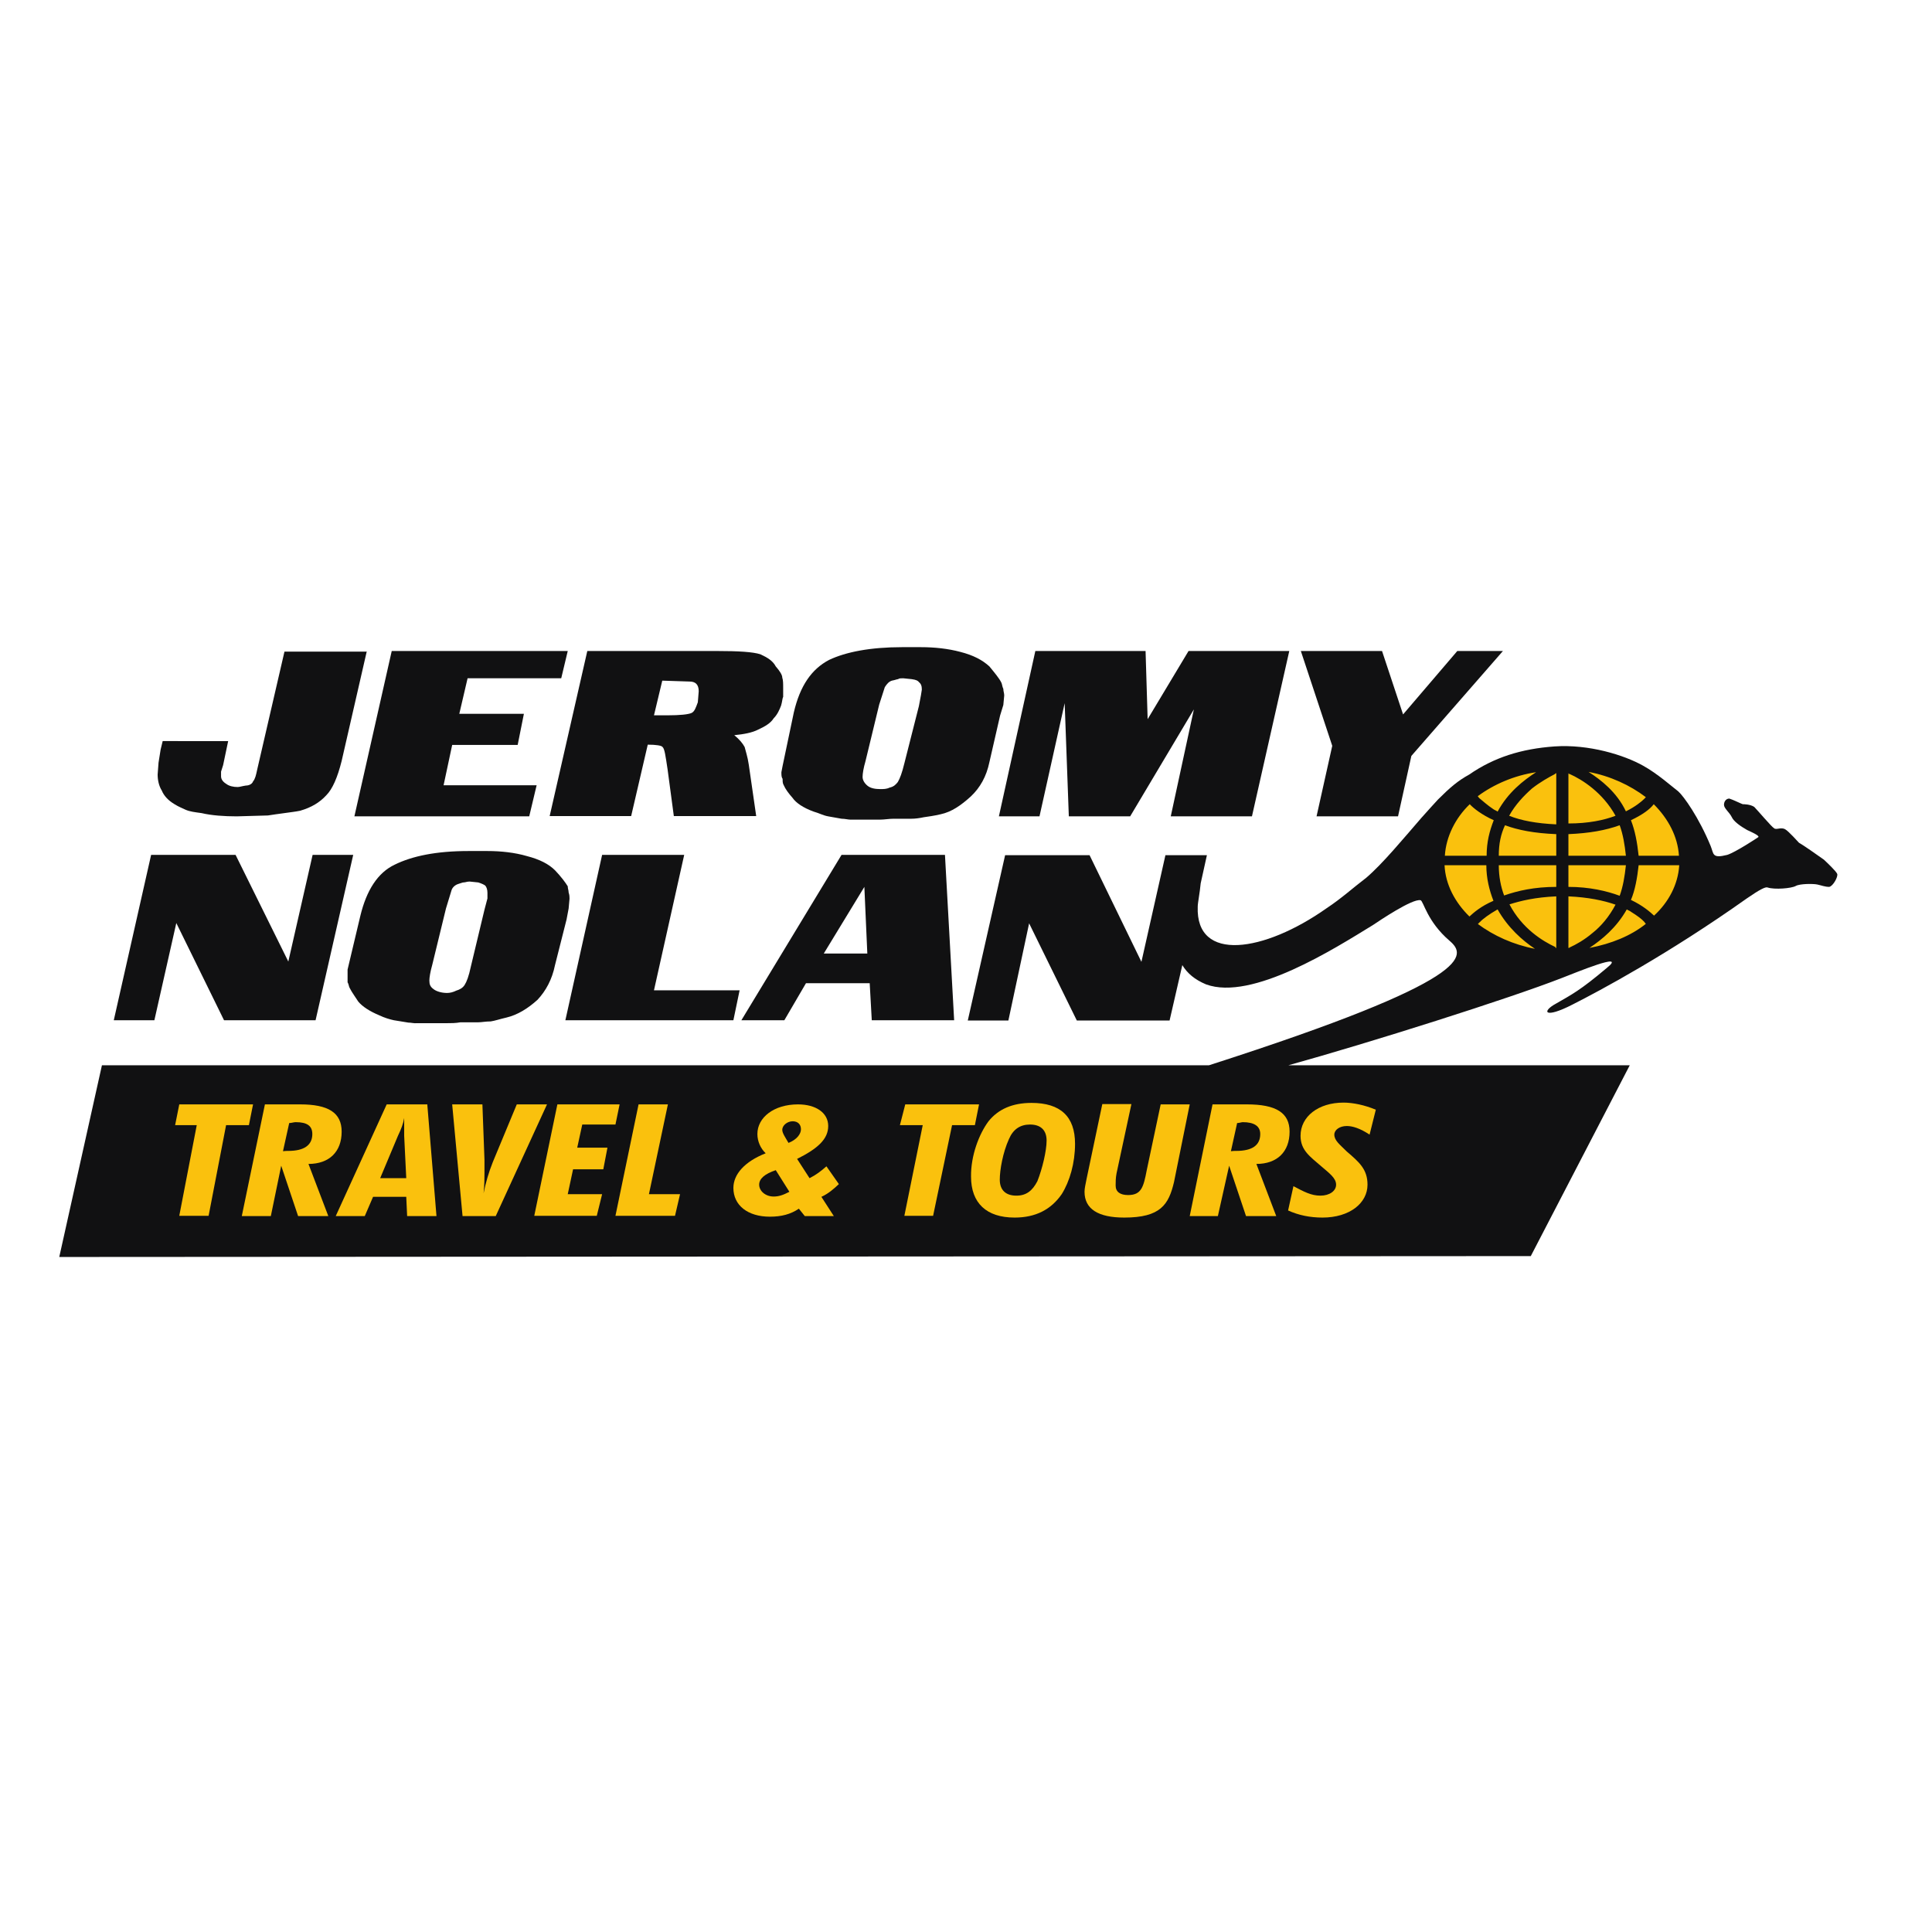 <?xml version="1.0" encoding="UTF-8"?> <svg xmlns="http://www.w3.org/2000/svg" xmlns:xlink="http://www.w3.org/1999/xlink" version="1.1" id="layer" x="0px" y="0px" viewBox="0 0 652 652" style="enable-background:new 0 0 652 652;" xml:space="preserve"> <style type="text/css"> .st0{fill:#111112;} .st1{fill:#FAC10D;} </style> <g> <g> <path class="st0" d="M123.8,219.7L123.8,219.7l-8.5,37.1c-1.4,5.6-3.1,9.5-5.2,11.6c-2.2,2.4-5,4.1-8.8,5.2 c-1.4,0.3-3.2,0.5-5.3,0.8c-2.1,0.3-3.8,0.5-5.6,0.8l-10.5,0.3c-4.3,0-8.5-0.3-11.9-1.1c-2.2-0.3-3.9-0.5-5.3-1.1 c-1-0.5-2.4-1-3.8-1.9c-2.2-1.3-3.6-2.9-4.3-4.6c-1-1.6-1.4-3.6-1.4-5.4l0.3-4l0.7-4.4l0.7-2.9H77l-1.7,8.1l-0.7,2.2v1.6 c0,1,0.7,1.9,1.7,2.5c1,0.8,2.5,1.1,3.9,1.1c0.7,0,1.4-0.3,2.8-0.5c1,0,2.1-0.5,2.4-1.4c0.7-0.8,1-2.1,1.4-4l9.2-39.8H123.8z"></path> <polygon class="st0" points="132.2,219.7 132.2,219.7 191.6,219.7 189.4,228.9 157.8,228.9 155,240.9 176.8,240.9 174.7,251.4 152.6,251.4 149.7,265 181.1,265 178.6,275.5 119.6,275.5 "></polygon> <path class="st0" d="M198.2,219.7L198.2,219.7h43.9c7.1,0,12,0.3,14.5,1.1c2.4,1.1,4.2,2.2,5.2,4.1c1.4,1.6,2.2,2.9,2.2,3.8 c0.3,0.8,0.3,2.1,0.3,3.6c0,1.3,0,2.4,0,2.9c-0.3,0.5-0.3,1.6-0.7,2.9c-0.5,1.3-1.2,3-2.5,4.3c-1,1.6-2.8,2.7-5.2,3.8 c-2.1,1.1-5,1.6-8.1,1.9c1.7,1.4,2.8,2.7,3.5,4c0.3,1.3,1,3.2,1.4,6l2.5,17.3h-27.8l-2.1-15.7c-0.7-4.6-1-7-1.7-7.6 c-0.3-0.5-2.2-0.8-5-0.8l-5.6,24.1h-27.5L198.2,219.7z M220.7,241.4L220.7,241.4h4.6c4.2,0,7-0.3,8.1-0.8c1-0.5,1.4-1.7,2.1-3.6 l0.3-3.7c0-2.2-1-3.3-3.1-3.3l-9.2-0.3L220.7,241.4z"></path> <path class="st0" d="M284,276.3L284,276.3c-1.4-0.3-3.1-0.5-4.5-0.8c-1.7-0.3-3.1-1.1-4.9-1.6c-3.6-1.3-6-3-7.1-4.6 c-1.4-1.6-2.4-2.9-3.1-4.5c-0.3-0.5-0.3-1.4-0.3-2c-0.4-0.5-0.4-1.3-0.4-2.2l0.4-2.1l3.8-18.1c2.1-9,6-14.6,11.9-17.7 c5.7-2.7,14-4.3,24.6-4.3h6.4c4.6,0,9.2,0.5,13.3,1.6c4.3,1.1,7.4,2.7,9.8,4.9c1.8,2.2,3.3,4,4,5.4c0.3,0.5,0.3,1.4,0.7,2.2 c0,0.8,0.3,1.4,0.3,2.2l-0.3,3.2l-1.1,3.6l-3.6,15.7c-1,4.8-3.1,8.6-6.3,11.6c-3.2,2.9-6.4,5.2-10.2,6c-2.1,0.5-4.3,0.8-5.7,1 c-1.4,0.3-2.8,0.5-4.2,0.5c-2.1,0-4.3,0-6,0c-1.4,0-3.1,0.3-4.5,0.3h-2.4h-1.9H291h-1c-1,0-2.1,0-3.1,0 C286.2,276.6,285.1,276.3,284,276.3z M296.7,237.8L296.7,237.8l-4.6,19c-0.7,2.4-1,4.3-1,5.4s0.7,2.2,1.7,3c1,0.8,2.5,1.1,4.3,1.1 c1,0,2.1,0,3.1-0.5c1.4-0.3,2.1-1,2.8-1.9c0.7-1.2,1.4-3,2.2-6.3l4.9-19.3l0.7-3.7l0.3-1.9c0-1.2-0.3-2-1-2.5 c-0.3-0.5-1-0.8-2.4-1l-2.9-0.3c-0.7,0-1.4,0-1.7,0.3c-0.4,0-1,0.3-2.1,0.5c-1,0.3-1.7,1.1-2.4,2.2L296.7,237.8z"></path> <polygon class="st0" points="349.4,219.7 349.4,219.7 386.6,219.7 387.3,242.7 401.1,219.7 435.1,219.7 422.5,275.5 395.1,275.5 402.9,239.4 381.4,275.5 360.7,275.5 359.3,237.3 350.8,275.5 337.1,275.5 "></polygon> <polygon class="st0" points="439,219.7 439,219.7 466.4,219.7 473.5,241.1 491.8,219.7 507.2,219.7 476.3,255.1 471.8,275.5 444.3,275.5 449.6,251.7 "></polygon> <polygon class="st0" points="51,288.5 51,288.5 79.5,288.5 97.3,324.5 105.5,288.5 119.2,288.5 106.5,344.3 75.6,344.3 59.5,311.5 52.1,344.3 38.4,344.3 "></polygon> <path class="st0" d="M137.8,345.1L137.8,345.1c-1.7-0.3-3.1-0.5-4.9-0.8c-1.4-0.3-3.1-0.8-5-1.7c-3.1-1.3-5.6-2.9-7-4.6 c-1-1.6-2.1-3-2.9-4.6c-0.3-0.5-0.3-1.3-0.7-1.9c0-0.5,0-1.3,0-2.1v-2.2l4.3-18.1c2.1-8.7,5.9-14.6,11.6-17.3 c5.9-2.9,14-4.6,24.9-4.6h6.4c4.5,0,9.2,0.5,13.3,1.7c4.3,1.1,7.4,2.7,9.5,4.8c2.1,2.2,3.5,4.1,4.3,5.4c0,0.8,0.3,1.3,0.3,2.1 c0.3,0.8,0.3,1.6,0.3,2.1l-0.3,3.3l-0.7,3.7l-3.9,15.4c-1,4.9-3.1,8.7-5.9,11.7c-3.2,2.9-6.7,5.1-10.5,6c-2.2,0.5-3.9,1.1-5.3,1.3 c-1.7,0-3.1,0.3-4.2,0.3c-2.2,0-4.3,0-6,0c-1.7,0.3-3.1,0.3-4.9,0.3h-2.2h-1.7h-1.7h-1c-1.4,0-2.1,0-3.1,0 C139.6,345.4,138.8,345.1,137.8,345.1z M150.5,306.6L150.5,306.6l-4.6,18.9c-0.7,2.5-1,4.4-1,5.4c0,1.3,0.3,2.1,1.4,2.9 c1,0.8,2.8,1.3,4.6,1.3c1,0,2.1-0.3,3.1-0.8c1-0.3,2.1-0.8,2.8-1.9c0.7-1.1,1.4-2.9,2.1-6.2l4.6-19.2l1-3.8v-1.9 c0-1.1-0.3-1.9-0.7-2.4c-0.3-0.3-1.4-0.8-2.4-1.1l-2.9-0.3c-1,0-1.4,0.3-2.1,0.3c-0.3,0-1,0.3-1.7,0.5c-1,0.3-2.1,1.1-2.4,2.4 L150.5,306.6z"></path> <polygon class="st0" points="230.9,288.5 230.9,288.5 220.7,334.2 249.6,334.2 247.5,344.3 190.8,344.3 203.2,288.5 "></polygon> <path class="st0" d="M284,288.5L284,288.5h34.9l3.1,55.8h-27.8l-0.7-12.5H272l-7.3,12.5h-14.5L284,288.5z M291.7,299.3 L291.7,299.3l-13.7,22.5h14.7L291.7,299.3z"></path> <path class="st0" d="M620,294.9L620,294.9c-0.3-0.8-3.1-3.5-4.5-4.8c-1.8-1.3-7.4-5.2-8.4-5.7c0,0-3.6-4-4.6-4.5 c-1.4-0.9-3.1,0.3-3.8-0.4c-0.7-0.3-5.7-6.2-6.7-7.2c-1.4-0.9-3.5-0.9-3.8-0.9c-0.3,0-3.5-1.6-4.6-1.9c-1.1,0-1.8,1-1.8,2.1 c0,1.2,1.8,2.5,2.6,4.1c0.7,1.6,3.1,3.2,5.2,4.4c1.7,0.8,4.2,1.9,3.8,2.4c-0.4,0.3-7.7,5.1-10.5,6c-5.2,1.3-4.5-0.3-5.6-3 c-4-9.7-9.1-16.8-10.9-18.4c-2.1-1.6-7-6-11.9-8.7c-6.4-3.6-18.3-7.3-29.9-6.5c-11.2,0.8-20.4,3.7-28.8,9.5 c-3.8,2.1-6.4,4.3-10.5,8.4c-1,1.1-3.5,3.8-5.7,6.3c-5.9,6.8-13,15.4-18.5,20.1c-4.6,3.5-8.4,7-13.4,10.3 c-21.1,14.9-44.2,18.4-43.5-0.5c0-1.3,0.7-4.6,1-7.9l2.1-9.5h-14l-8.1,36l-17.5-36h-28.5l-12.6,55.8h13.7l7-32.8l16.1,32.8h31.3 l4.3-18.7c1.7,2.8,4.2,4.9,8,6.5c15.5,5.7,43.4-12.1,56.3-20c2.1-1.4,13.3-9,16.1-8.4c1,0.3,2.2,7.2,9.8,13.7 c5.7,4.9,9.1,13-81.2,42H34.4l-14.4,64.7l496.6-0.3l33.4-64.4H434.8c27.4-7.6,74.5-22.5,92.4-29.5c4.2-1.6,22.4-9.2,15-3.3 c-9,7.6-11.9,9-17.1,12c-5,2.7-3.9,5.2,5.6,0.3c9.1-4.6,32.3-17,58.8-35.8c4.2-2.9,6.3-4,7-3.7c2.4,0.8,8.1,0.3,9.5-0.5 c1.4-0.8,5.9-0.8,7.3-0.5c1.4,0.3,2.6,0.8,4,0.8C618.6,299.1,620.4,295.8,620,294.9z"></path> <path class="st1" d="M570.1,290.4L570.1,290.4c0,18.1-19.3,33-42.8,33c-23.9,0-42.9-14.9-42.9-33c0-18.4,19-33,42.9-33 C550.8,257.4,570.1,272,570.1,290.4z"></path> <path class="st0" d="M526.9,256.6L526.9,256.6c-24.2,0-43.9,15.1-43.9,33.8c0,18.7,19.7,33.8,43.9,33.8s43.9-15.2,43.9-33.8 C570.8,271.6,551.1,256.6,526.9,256.6z M550.4,303.7L550.4,303.7c1.4-3.3,2.1-7.3,2.6-11.7h13.7c-0.4,6.5-3.6,12.5-8.5,17 C556.8,307.7,554.4,305.6,550.4,303.7z M495.9,309.3L495.9,309.3c-4.9-4.8-8.1-10.8-8.4-17.3h14.1c0,4.4,1,8.4,2.4,12 C499.8,305.8,497.3,308,495.9,309.3z M504.1,276.8L504.1,276.8c-1.4,3.6-2.4,7.3-2.4,12h-14.1c0.4-6.5,3.6-12.8,8.4-17.4 C497.3,272.8,500.1,275,504.1,276.8z M529.3,281.5L529.3,281.5c7.1-0.3,12.6-1.3,17.3-3c1.1,3,1.7,6.5,2.1,10.3h-19.4V281.5z M529.3,277.9L529.3,277.9v-17c0,0.3,0.4,0.3,0.4,0.3c4.3,1.9,11.2,6.3,15.5,14.1C541.3,276.8,536,277.9,529.3,277.9z M525.2,260.9L525.2,260.9v17.3c-6.7-0.3-11.9-1.3-15.9-2.9c2.1-3.8,5-6.8,7.7-9.2c2.8-2.2,5.7-3.8,7.8-4.9 C524.8,261.1,524.8,261.1,525.2,260.9z M525.2,281.5L525.2,281.5v7.3h-19.4c0-4.1,0.7-7.3,2.1-10.3 C512.2,280.1,517.7,281.2,525.2,281.5z M505.8,292L505.8,292h19.4v7.3c-7.4,0-13,1.3-17.6,2.9C506.5,299.3,505.8,295.8,505.8,292z M525.2,302.5L525.2,302.5v17.4c-0.3,0-0.3,0-0.3-0.3c-4.3-2-11.2-6.2-15.5-14.4C513.2,304,518.1,302.8,525.2,302.5z M529.3,319.9 L529.3,319.9v-17.4c6.7,0.3,11.9,1.4,15.9,2.8c-2.1,4-4.9,7.3-7.7,9.5c-2.8,2.4-5.7,4-7.7,4.9 C529.7,319.9,529.3,319.9,529.3,319.9z M529.3,299.3L529.3,299.3V292h19.4c-0.4,3.8-1,7.3-2.1,10.3 C542.3,300.7,536.4,299.3,529.3,299.3z M553,288.8L553,288.8c-0.5-4.6-1.2-8.4-2.6-12c4-1.9,6.4-3.7,7.7-5.4 c4.9,4.9,8.1,10.9,8.5,17.4H553z M555.4,269L555.4,269c0,0.3-0.4,0.3-0.4,0.5c-1,1-3.2,2.8-6.3,4.3c-3.1-6.5-8.4-10.6-12.6-13.3 C543.5,261.9,550.1,265,555.4,269z M518.4,260.6L518.4,260.6c-4.2,2.7-9.5,6.8-13,13.3c-0.3-0.3-1-0.5-1.4-0.8 c-2.1-1.4-3.6-2.8-4.6-3.6c-0.4-0.3-0.4-0.5-0.7-0.8C504.1,264.7,511,261.7,518.4,260.6z M498.7,311.8L498.7,311.8 c0.3,0,0.3-0.4,0.7-0.6c1-1.1,3.2-2.7,6-4.3c3.5,6.2,8.4,10.5,12.6,13.3C510.7,318.8,504.1,315.8,498.7,311.8z M536.4,319.9 L536.4,319.9c4.2-2.8,9.1-6.8,12.6-13c0.4,0.3,1.1,0.5,1.4,0.8c2.1,1.3,3.6,2.4,4.6,3.5c0,0.3,0.4,0.3,0.4,0.6 C550.4,315.8,543.8,318.5,536.4,319.9z"></path> <polygon class="st1" points="66.4,379.7 66.4,379.7 59.1,379.7 60.5,372.7 85.4,372.7 84,379.7 76.3,379.7 70.4,410.3 60.5,410.3 "></polygon> <path class="st1" d="M89.4,372.7L89.4,372.7h11.9c9.5,0,14,2.8,14,9.2c0,6.8-4.2,10.9-11.2,10.9l6.7,17.6h-10.2l-5.7-17l-3.5,17 h-9.8L89.4,372.7z M97.3,388.4L97.3,388.4c5.3,0,8.1-1.9,8.1-5.7c0-2.7-1.7-4-5.6-4c-0.7,0-1.4,0.3-2.2,0.3l-2.1,9.5 C96.3,388.4,96.7,388.4,97.3,388.4z"></path> <path class="st1" d="M130.5,372.7L130.5,372.7h13.7l3.1,37.7h-9.9l-0.3-6.5h-11.2l-2.8,6.5h-9.8L130.5,372.7z M137.1,397.6 L137.1,397.6l-0.7-14.3c0-2,0-3,0-3.3c0-0.8,0-1.6,0-2.7c-0.3,1.9-1,3.7-2.1,6l-6,14.3H137.1z"></path> <path class="st1" d="M152.6,372.7L152.6,372.7h10.2l0.7,18.7c0,1.9,0,3.2,0,4.3c0,1.6,0,4.1-0.3,7c0.7-3.5,1.7-7,3.1-10.5 l8.1-19.5h10.2l-17.3,37.7h-11.2L152.6,372.7z"></path> <polygon class="st1" points="188.1,372.7 188.1,372.7 209.1,372.7 207.7,379.5 196.5,379.5 194.8,387.3 205,387.3 203.6,394.6 193.4,394.6 191.6,403 203.2,403 201.4,410.3 180.3,410.3 "></polygon> <polygon class="st1" points="215.5,372.7 215.5,372.7 225.4,372.7 219,403 229.5,403 227.8,410.3 207.7,410.3 "></polygon> <path class="st1" d="M269.6,407.9L269.6,407.9c-2.8,1.9-5.9,2.7-9.8,2.7c-7.4,0-12.3-3.8-12.3-9.7c0-4.6,3.8-8.9,10.9-11.7 c-1.7-1.6-2.8-4-2.8-6.5c0-5.6,5.6-10,13.7-10c6,0,10.2,2.8,10.2,7.3c0,4.4-3.5,7.6-10.5,11.1l4.2,6.5c2.2-1.1,3.9-2.4,5.7-4 l4.2,6c-1.7,1.6-3.5,3.2-5.9,4.3l4.2,6.5h-9.8L269.6,407.9z M261.8,394.9L261.8,394.9c-3.8,1.3-5.6,2.9-5.6,4.9c0,2.1,2.1,4,4.9,4 c1.7,0,3.2-0.5,5.3-1.6L261.8,394.9z M270.3,381.1L270.3,381.1c0-1.6-1-2.7-2.8-2.7c-1.7,0-3.5,1.3-3.5,2.9c0,1.1,1,2.5,2.1,4.4 C268.9,384.6,270.3,382.7,270.3,381.1z"></path> <polygon class="st1" points="311.4,379.7 311.4,379.7 303.7,379.7 305.5,372.7 330.4,372.7 329,379.7 321.3,379.7 314.9,410.3 305.2,410.3 "></polygon> <path class="st1" d="M333.6,378.4L333.6,378.4c3.3-4.1,8.1-6.2,14.5-6.2c9.8,0,14.7,4.6,14.7,13.8c0,6.5-1.8,12.7-4.5,17 c-3.6,5.2-8.8,7.9-15.9,7.9c-9.5,0-14.7-4.9-14.7-13.8C327.6,390,330.4,382.7,333.6,378.4z M350.1,398.6L350.1,398.6 c1.7-4.3,3.1-10.3,3.1-13.7c0-3.6-2.1-5.4-5.6-5.4c-3.3,0-5.7,1.6-7.1,4.9c-2.1,4.6-3.1,10.5-3.1,13.7c0,3.6,2.1,5.4,5.6,5.4 C346.3,403.5,348.4,401.9,350.1,398.6z"></path> <path class="st1" d="M381.8,372.7L381.8,372.7l-5,23.3c-0.3,1.6-0.3,2.9-0.3,4.1c0,2.1,1.5,3.2,4.2,3.2c4.5,0,5.2-2.7,6.3-8.4 l4.7-22.2h9.8l-5.3,26.2c-1.8,7.6-4.5,12-16.8,12c-8.8,0-13.4-2.9-13.4-8.7c0-1.1,0.3-2.4,0.7-4.4l5.3-25.2H381.8z"></path> <path class="st1" d="M409.2,372.7L409.2,372.7h11.6c9.8,0,14.4,2.8,14.4,9.2c0,6.8-4.2,10.9-11.2,10.9l6.7,17.6h-10.2l-5.7-17 l-3.8,17h-9.5L409.2,372.7z M417.2,388.4L417.2,388.4c5.4,0,8.1-1.9,8.1-5.7c0-2.7-2.1-4-5.9-4c-0.4,0-1.2,0.3-1.9,0.3l-2.1,9.5 C416.1,388.4,416.5,388.4,417.2,388.4z"></path> <path class="st1" d="M436.5,400.3L436.5,400.3c3.6,1.9,6,3.2,9.1,3.2c3.1,0,5.3-1.6,5.3-3.7c0-2.2-2.2-3.8-5-6.2 c-3.8-3.3-7-5.4-7-10.3c0-6.5,6-11.2,14.5-11.2c3.1,0,7.1,0.8,10.9,2.4l-2.1,8.4c-3.2-2.1-5.7-2.9-7.7-2.9c-2.4,0-4.2,1.3-4.2,2.9 c0,2,1.8,3.3,4.2,5.7c4.2,3.6,7,6,7,11.2c0,6.2-6,11.1-15.2,11.1c-4.2,0-8.1-0.8-11.6-2.4L436.5,400.3z"></path> </g> </g> </svg> 